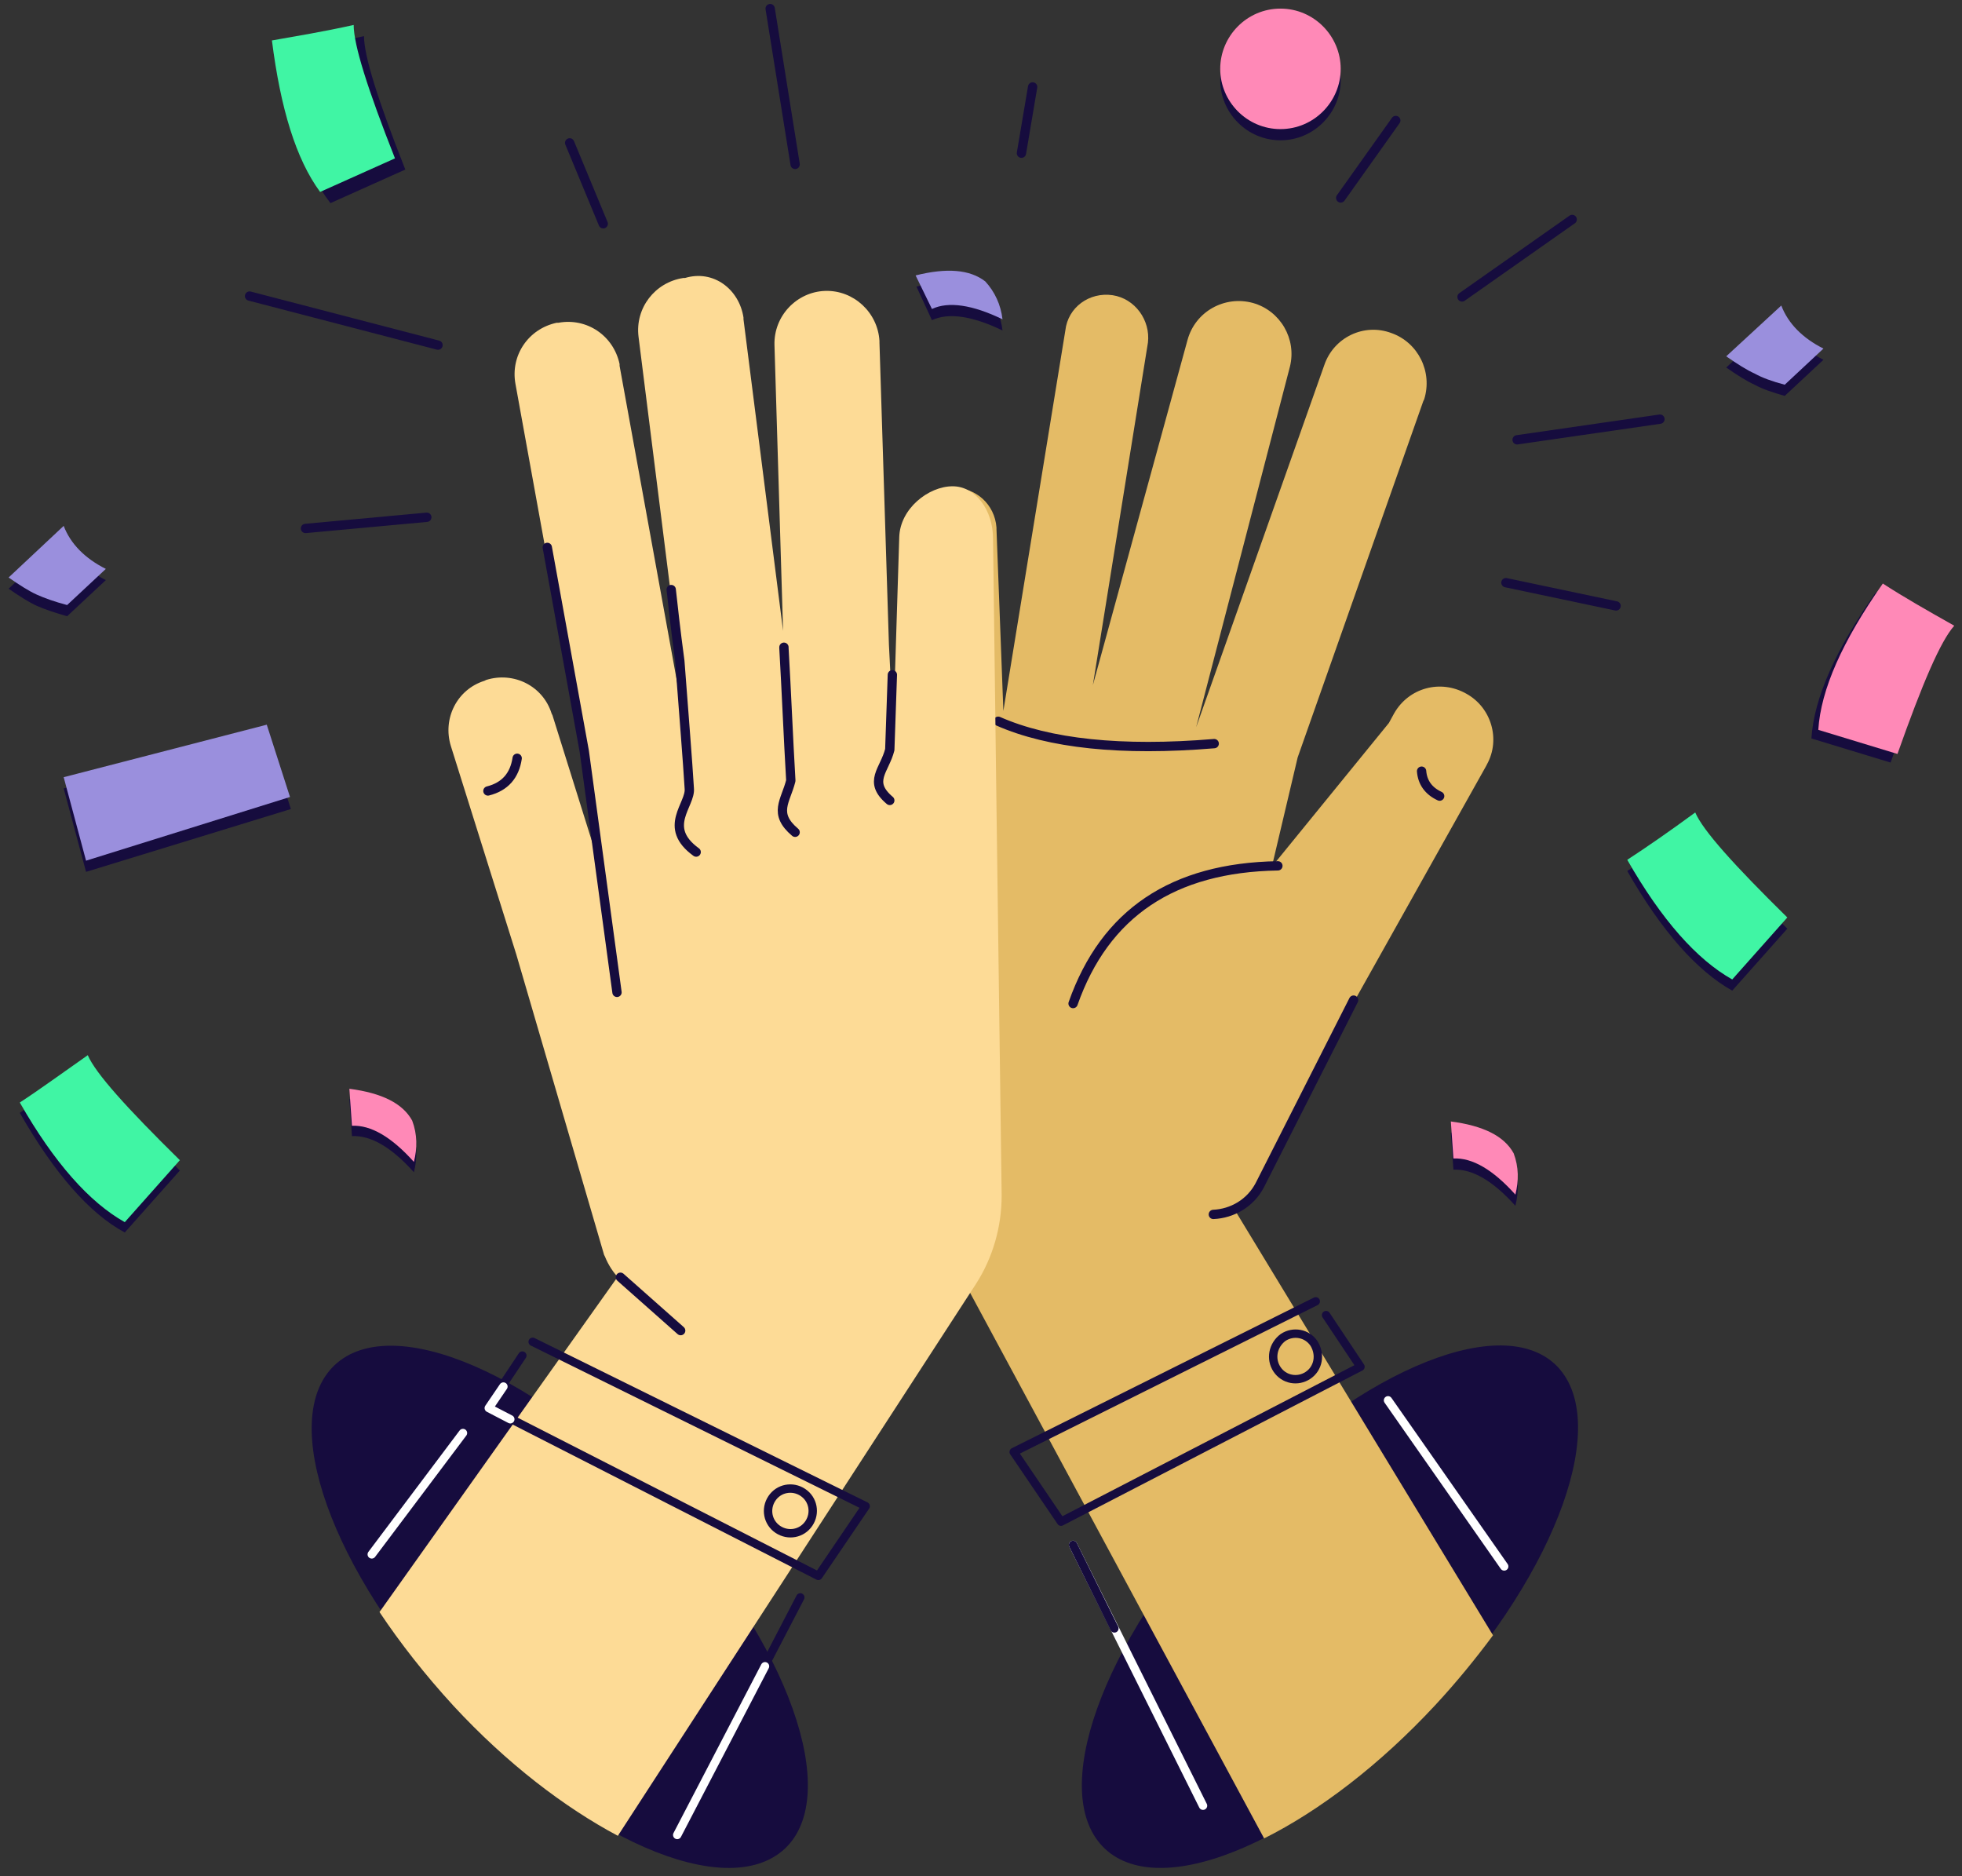 <?xml version="1.0" encoding="utf-8"?>
<!-- Generator: Adobe Illustrator 27.5.0, SVG Export Plug-In . SVG Version: 6.00 Build 0)  -->
<svg version="1.1" id="Layer_1" xmlns="http://www.w3.org/2000/svg" xmlns:xlink="http://www.w3.org/1999/xlink" x="0px" y="0px"
	 viewBox="0 0 228 218" style="enable-background:new 0 0 228 218;" xml:space="preserve">
<rect x="0" y="0" width="228" height="218" fill="#333333" stroke="none"/>
<style type="text/css">
	.st0{fill:#160C3E;}
	.st1{fill-rule:evenodd;clip-rule:evenodd;fill:#E4BB66;}
	.st2{fill:none;stroke:#160C3E;stroke-width:1.083;stroke-linecap:round;stroke-linejoin:round;}
	.st3{fill:none;stroke:#160C3E;stroke-width:0.975;stroke-linecap:round;stroke-linejoin:round;}
	.st4{fill:none;stroke:#FFFFFF;stroke-width:0.975;stroke-linecap:round;stroke-linejoin:round;}
	.st5{fill-rule:evenodd;clip-rule:evenodd;fill:#FDDB96;}
	.st6{fill-rule:evenodd;clip-rule:evenodd;fill:#160C3E;}
	.st7{fill-rule:evenodd;clip-rule:evenodd;fill:#FF89B7;}
	.st8{fill-rule:evenodd;clip-rule:evenodd;fill:#40F5A4;}
	.st9{fill-rule:evenodd;clip-rule:evenodd;fill:#9A8FDD;}
	.st10{fill:#FF89B7;}
</style>
<g>
	<g>
		<path class="st0" d="M128.4,214.8c-6.7-6.3-0.4-23.9,14-39.5c14.5-15.5,31.6-23,38.3-16.8c6.7,6.3,0.4,23.9-14,39.5
			S135.1,221.1,128.4,214.8z"/>
		<path class="st1" d="M129.3,34.3c2.6,0.4,4.4,2.9,4.1,5.5L127,79.6l11-40.1c0.9-3.3,4.3-5.2,7.6-4.3c3.2,0.9,5.1,4.2,4.3,7.4
			L139,84.5l14.9-42.1c1.1-3.2,4.6-4.9,7.8-3.7c3.1,1.1,4.8,4.5,3.8,7.7l-0.1,0.2L150.8,88l-3,12.7L161.4,84l0.6-1.1
			c1.7-3,5.4-4,8.4-2.3c2.9,1.6,4,5.3,2.4,8.2l-0.1,0.2l-15.3,27.3l-10.9,21.5c-0.7,1.3-1.7,2.3-3,2.8l30,49.4
			c-2,2.7-4.2,5.4-6.7,8.1c-6.5,7-13.5,12.3-19.9,15.5l-38.7-71.8c-1.5-2.7-2.2-5.7-2.2-8.8V61.8c-0.1-2.7,2-5,4.7-5.1
			s4.9,1.9,5.1,4.6v0.2l0.8,21.1l7.2-44.2C124.1,35.7,126.6,33.9,129.3,34.3z"/>
		<path class="st2" d="M157.3,116.2l-10.9,21.5c-1.1,2.1-3.2,3.3-5.4,3.4"/>
		<path class="st2" d="M148.5,100.6c-12.2,0.2-20.1,5.5-23.8,16"/>
		<path class="st2" d="M141.1,86.4c-10.8,0.9-19.2,0-25.1-2.6"/>
		<path class="st2" d="M165.2,89.6c0.1,1.3,0.8,2.3,2.1,2.9"/>
		<path class="st3" d="M152.9,151.2l-35.1,17.5l5.5,8.1l34.8-18l-4-6"/>
		<path class="st3" d="M148.4,159.1c0.8,1.2,2.4,1.5,3.6,0.7c1.2-0.8,1.5-2.4,0.7-3.7c-0.8-1.2-2.4-1.5-3.6-0.7
			C147.9,156.3,147.6,157.9,148.4,159.1z"/>
		<path class="st4" d="M124.7,179.5l15.1,30.3"/>
		<path class="st3" d="M124.7,179.5l4.8,9.7"/>
		<path class="st4" d="M161.3,162.7l13.5,19.3"/>
		<path class="st0" d="M91.2,214.8c6.7-6.3,0.4-23.9-14-39.5s-31.6-23-38.3-16.7s-0.4,23.9,14,39.5
			C67.3,213.6,84.4,221.1,91.2,214.8z"/>
		<path class="st5" d="M86.4,36.9v0.2L91,73.3l-1-33.2c-0.1-3.4,2.6-6.2,5.9-6.3s6.1,2.5,6.3,5.8v0.2l1.1,35.1l0.5,9.9l0.7-22.4
			c0.1-3.3,3.4-5.9,6.2-5.9c2.7,0,4.7,2.8,4.7,6.1l0.4,31.2l0.6,45.1c0,3.6-1,7.2-3,10.3l-41.6,64.1c-6.2-3.3-12.9-8.4-19.1-15.1
			c-3.3-3.6-6.2-7.3-8.6-10.9l27.5-38.7H72c-0.7-0.7-1.3-1.6-1.7-2.6l-0.1-0.2L60,110.9l-7.6-24.2c-1-3.2,0.7-6.6,3.9-7.6l0.2-0.1
			c3.2-1,6.6,0.7,7.6,3.9l0.1,0.2l5.2,16.6l-1.7-12.1l-7.8-43c-0.6-3.3,1.5-6.4,4.8-7.1h0.2c3.3-0.6,6.4,1.5,7.1,4.8v0.2l7.4,40.7
			L79,77.3l-4.8-38.2c-0.4-3.3,1.9-6.3,5.2-6.8h0.2C82.9,31.3,85.9,33.6,86.4,36.9z"/>
		<path class="st3" d="M61.9,155.9l38.7,19.1l-5.5,8.1l-38.4-19.6l4-6"/>
		<path class="st4" d="M59.3,164.9l-2.5-1.3l1.7-2.5"/>
		<path class="st3" d="M94,177c-0.8,1.2-2.4,1.5-3.6,0.7s-1.5-2.4-0.7-3.6c0.8-1.2,2.4-1.5,3.6-0.7S94.8,175.8,94,177z"/>
		<path class="st2" d="M72.1,148.4l7,6.2"/>
		<path class="st2" d="M71.7,115.3l-3.8-28l-4.3-23.7"/>
		<path class="st2" d="M80.9,99c-4-2.9-0.6-5.5-0.8-7.4c-0.2-3.3-0.6-8.2-1.1-14.8c-0.5-3.7-0.8-6.5-1-8.3"/>
		<path class="st2" d="M92.4,96.7c-2.6-2.2-1.1-3.6-0.5-6c-0.3-5.1-0.5-10.2-0.8-15.4v-0.1"/>
		<path class="st2" d="M60.1,88.1c-0.3,2-1.4,3.3-3.4,3.8"/>
		<path class="st2" d="M103.4,93c-2.6-2.2-0.6-3.5,0-5.9c0.1-3,0.2-5.9,0.3-8.7"/>
		<path class="st3" d="M93,185.6l-14.3,27.5"/>
		<path class="st4" d="M88.9,193.6l-10.2,19.6"/>
		<path class="st4" d="M53.8,166.5l-10.6,14.1"/>
	</g>
	<path class="st6" d="M210.5,85.8l9.2,2.8c2.9-8.2,5-13.1,6.6-14.9c-3.2-1.8-6-3.4-8.3-4.9C213.3,75.5,210.8,81.1,210.5,85.8z"/>
	<path class="st7" d="M211.3,84.8l9.2,2.8c2.9-8.2,5-13.1,6.6-14.9c-3.2-1.8-6-3.4-8.3-4.9C214.1,74.5,211.6,80.1,211.3,84.8z"/>
	<path class="st6" d="M201.3,115.1l6.4-7.2c-6.2-6.1-9.8-10.1-10.7-12.2c-3,2.2-5.6,4-7.9,5.5C193.1,108.2,197.2,112.8,201.3,115.1z
		"/>
	<path class="st8" d="M201.3,113.8l6.4-7.2c-6.2-6.1-9.8-10.1-10.7-12.2c-3,2.2-5.6,4-7.9,5.5C193.1,106.9,197.2,111.5,201.3,113.8z
		"/>
	<path class="st6" d="M207.4,46l4.5-4.2c-2.4-1.2-4.1-2.9-4.9-5l-6.4,5.9c1.3,0.9,2.4,1.6,3.3,2C204.8,45.2,206,45.6,207.4,46z"/>
	<path class="st9" d="M207.4,44.7l4.5-4.2c-2.4-1.2-4.1-2.9-4.9-5l-6.4,5.9c1.3,0.9,2.4,1.6,3.3,2C204.8,43.9,205.9,44.3,207.4,44.7
		z"/>
	<path class="st6" d="M175.9,135.3c0.6,1.6,0.6,3.2,0.2,4.8c-2.6-2.9-5-4.3-7.2-4.2l-0.3-4.3C172.4,132.1,174.8,133.3,175.9,135.3z"
		/>
	<path class="st7" d="M175.9,134c0.6,1.6,0.6,3.2,0.2,4.8c-2.6-2.9-5-4.3-7.2-4.2l-0.3-4.3C172.4,130.8,174.8,132,175.9,134z"/>
	<path class="st6" d="M14.5,143.2l6.4-7.2c-6.2-6.1-9.8-10.1-10.7-12.2c-3,2.1-5.6,4-7.9,5.5C6.3,136.3,10.4,141,14.5,143.2z"/>
	<path class="st8" d="M14.5,142l6.4-7.2c-6.2-6.1-9.8-10.1-10.7-12.2c-3,2.1-5.6,4-7.9,5.5C6.3,135.1,10.4,139.7,14.5,142z"/>
	<path class="st6" d="M7.8,71.6l4.5-4.2c-2.4-1.2-4.1-2.9-4.9-5l-6.4,6c1.3,0.9,2.4,1.6,3.3,2S6.4,71.2,7.8,71.6z"/>
	<path class="st9" d="M7.8,70.3l4.5-4.2c-2.4-1.2-4.1-2.9-4.9-5l-6.4,6c1.3,0.9,2.4,1.6,3.3,2S6.3,69.9,7.8,70.3z"/>
	<path class="st6" d="M47.9,131.4c0.6,1.6,0.6,3.2,0.2,4.8c-2.6-2.9-5-4.3-7.2-4.2l-0.3-4.3C44.4,128.2,46.8,129.5,47.9,131.4z"/>
	<path class="st7" d="M47.9,130.2c0.6,1.6,0.6,3.2,0.2,4.8c-2.6-2.9-5-4.3-7.2-4.2l-0.3-4.3C44.4,127,46.8,128.2,47.9,130.2z"/>
	<path class="st6" d="M38.4,23.6l8.7-3.9c-3.2-8.1-4.8-13.2-4.8-15.5C38.7,5,35.6,5.5,32.8,6C33.7,14,35.5,19.9,38.4,23.6z"/>
	<path class="st8" d="M37.2,22.3l8.7-3.9c-3.2-8.1-4.8-13.2-4.8-15.5c-3.6,0.8-6.7,1.3-9.5,1.8C32.6,12.6,34.4,18.5,37.2,22.3z"/>
	<path class="st6" d="M7.4,91.6l2.6,9.7L33.8,94l-2.7-8.5L7.4,91.6z"/>
	<path class="st9" d="M7.4,90.3L10,100l23.7-7.4L31,84.2L7.4,90.3z"/>
	<path class="st0" d="M148.8,16.3c3.9,0,7-3.2,7-7s-3.1-7-7-7s-7,3.2-7,7S144.9,16.3,148.8,16.3z"/>
	<path class="st10" d="M148.8,15c3.9,0,7-3.2,7-7s-3.1-7-7-7s-7,3.2-7,7S144.9,15,148.8,15z"/>
	<path class="st2" d="M49.6,60.1l-14.1,1.3"/>
	<path class="st2" d="M50.9,40.1L29,34.4"/>
	<path class="st2" d="M70.1,26l-3.9-9.4"/>
	<path class="st2" d="M92.4,19.1L89.5,1"/>
	<path class="st2" d="M118.7,17.8l1.3-7.7"/>
	<path class="st2" d="M155.8,23l6.4-9"/>
	<path class="st2" d="M169.9,34.5l12.8-9"/>
	<path class="st2" d="M176.3,51.1l16.6-2.4"/>
	<path class="st2" d="M175,67.7l12.8,2.7"/>
	<path class="st6" d="M114.5,34c1.1,1.2,1.8,2.7,2,4.4c-3.5-1.7-6.3-2.1-8.2-1.2l-1.8-3.9C110.1,32.3,112.8,32.6,114.5,34z"/>
	<path class="st9" d="M114.5,32.7c1.1,1.2,1.8,2.7,2,4.4c-3.5-1.7-6.3-2.1-8.2-1.2l-1.9-3.9C110,31.1,112.7,31.3,114.5,32.7z"/>
</g>
</svg>
